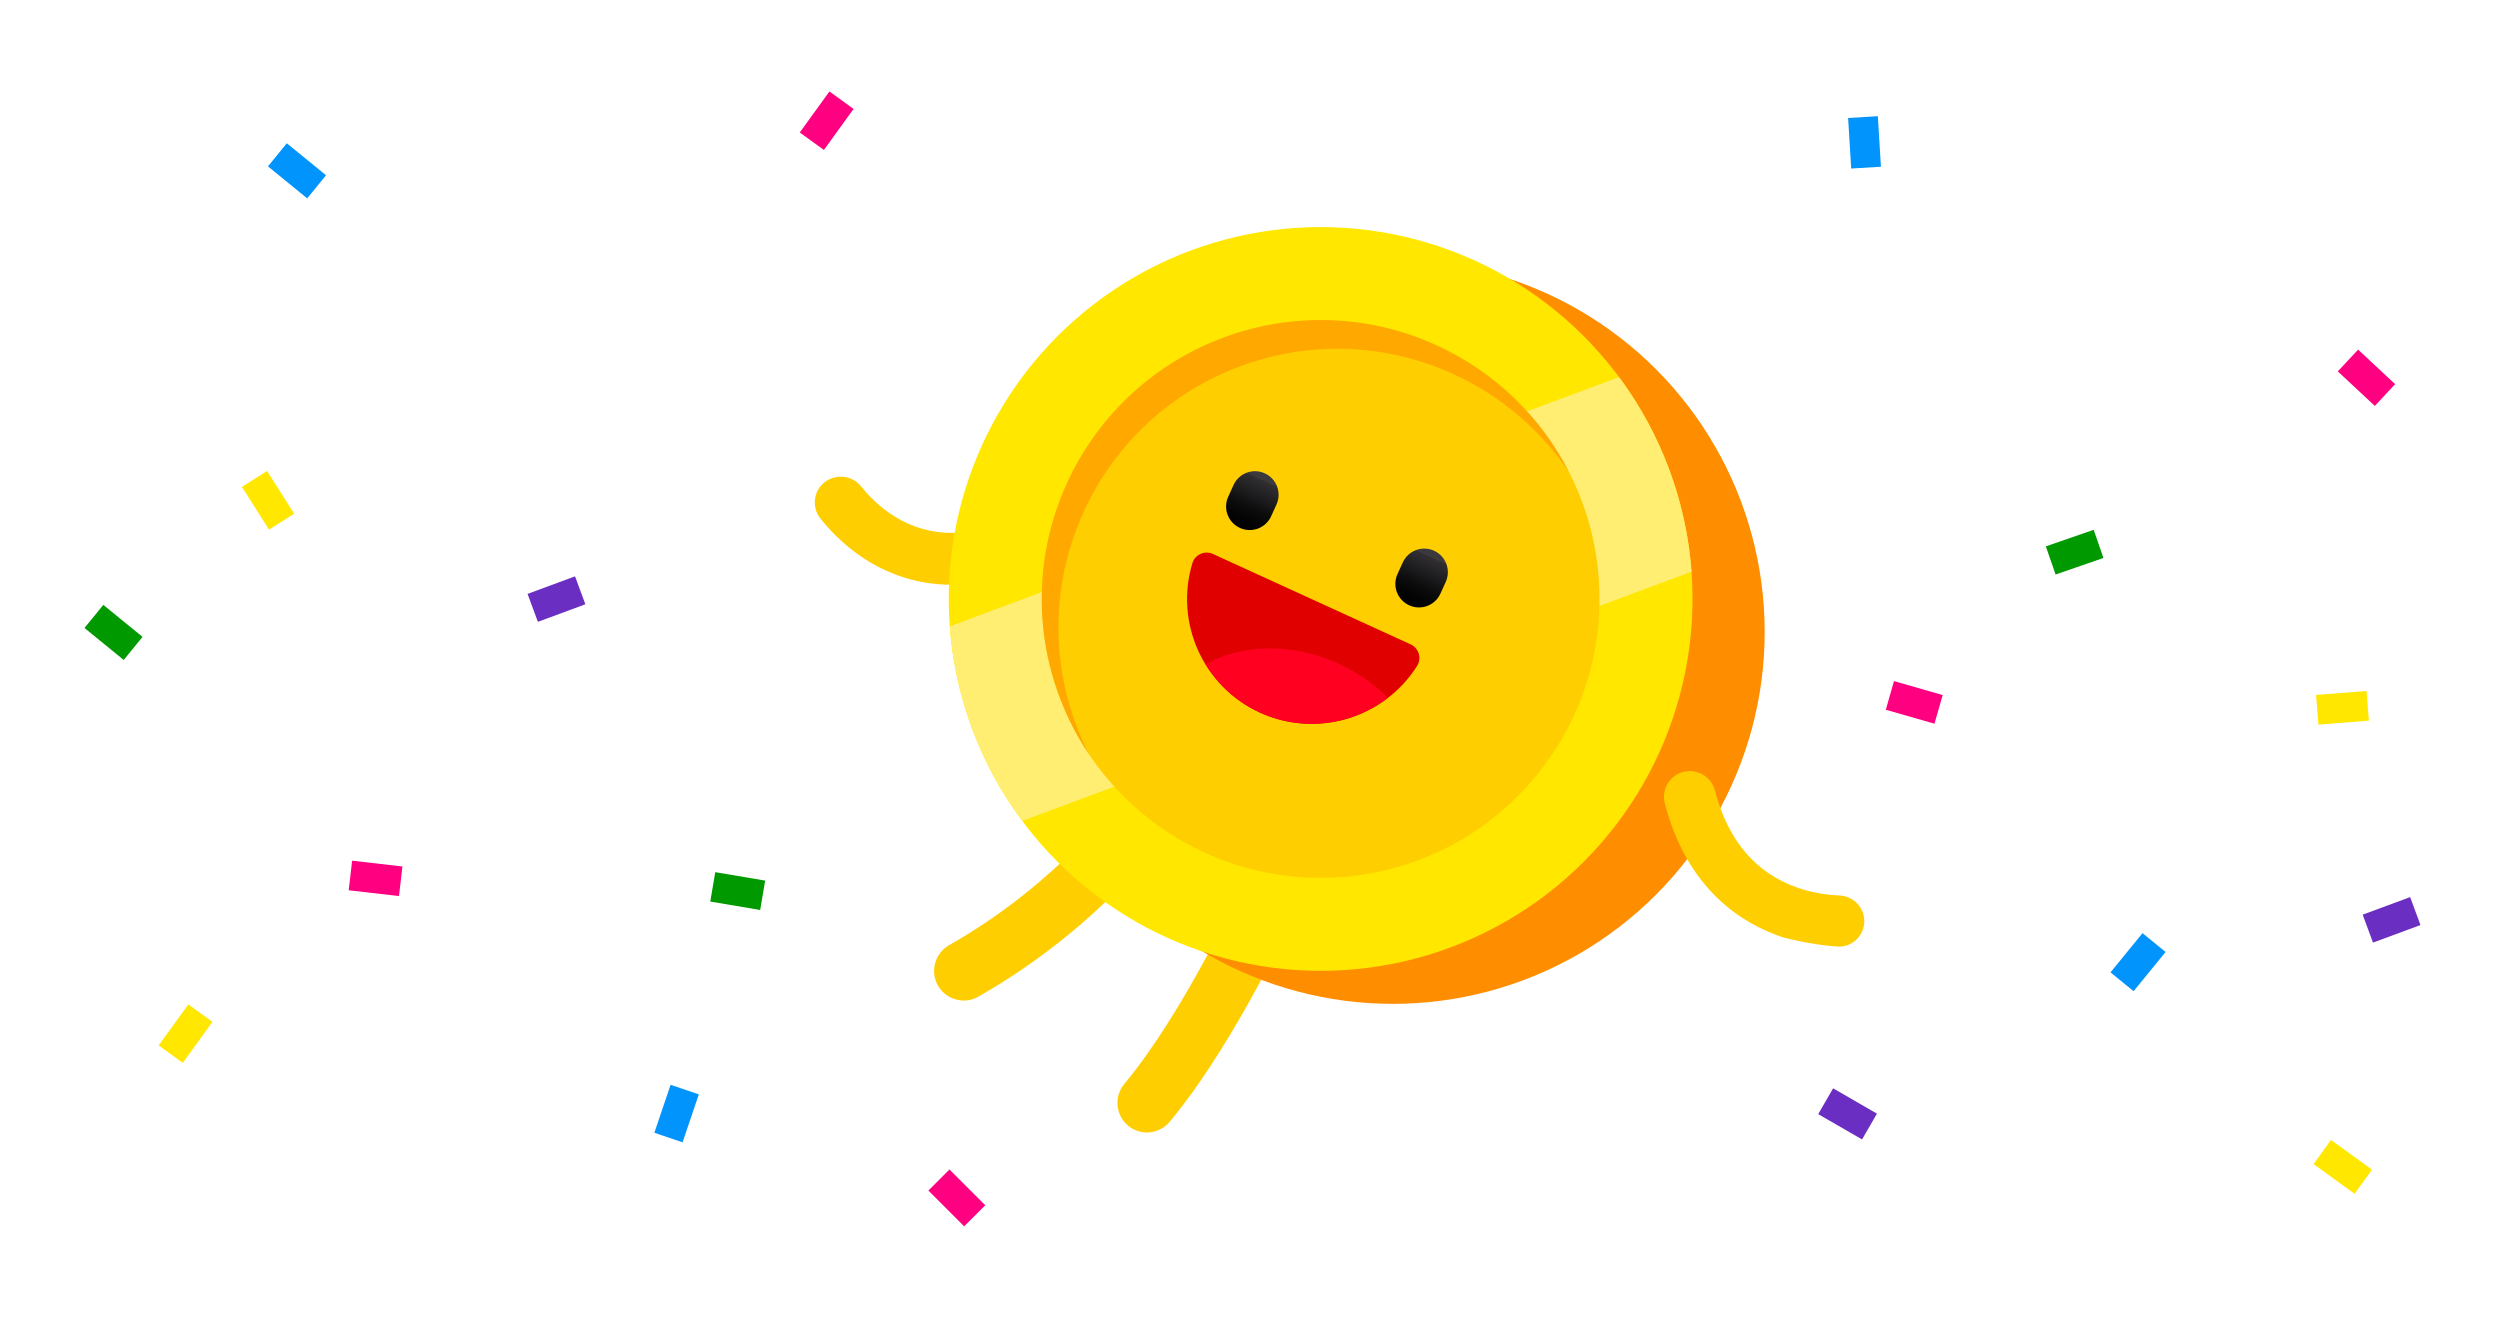 <?xml version="1.0" encoding="UTF-8"?>
<svg id="Layer_1" xmlns="http://www.w3.org/2000/svg" xmlns:xlink="http://www.w3.org/1999/xlink" version="1.1" viewBox="0 0 2400 1284.3">
  <!-- Generator: Adobe Illustrator 29.1.0, SVG Export Plug-In . SVG Version: 2.1.0 Build 142)  -->
  <defs>
    <style>
      .st0 {
        fill: url(#linear-gradient1);
      }

      .st1 {
        fill: #ffce00;
      }

      .st2 {
        fill: #6a2ec3;
      }

      .st3 {
        fill: #ff8d00;
      }

      .st4 {
        fill: url(#linear-gradient);
      }

      .st5 {
        fill: #0094fc;
      }

      .st6 {
        fill: #ff0080;
      }

      .st7 {
        fill: #090;
      }

      .st8 {
        fill: #ffe700;
      }

      .st9 {
        fill: #ffee72;
      }

      .st10 {
        fill: #ff0021;
      }

      .st11 {
        fill: #ff9f00;
        isolation: isolate;
        opacity: .8;
      }

      .st12 {
        fill: #e10000;
      }
    </style>
    <linearGradient id="linear-gradient" x1="1035.9" y1="474" x2="1035.9" y2="414.7" gradientTransform="translate(72.5 460.4) rotate(24.6) scale(1 -1)" gradientUnits="userSpaceOnUse">
      <stop offset="0" stop-color="#3b393c"/>
      <stop offset="0" stop-color="#312f32"/>
      <stop offset=".3" stop-color="#1b1a1c"/>
      <stop offset=".5" stop-color="#0c0c0c"/>
      <stop offset=".7" stop-color="#030303"/>
      <stop offset="1" stop-color="#000"/>
    </linearGradient>
    <linearGradient id="linear-gradient1" x1="1214.6" y1="474" x2="1214.6" y2="414.7" gradientTransform="translate(72.5 460.4) rotate(24.6) scale(1 -1)" gradientUnits="userSpaceOnUse">
      <stop offset="0" stop-color="#3b393c"/>
      <stop offset="0" stop-color="#312f32"/>
      <stop offset=".3" stop-color="#1b1a1c"/>
      <stop offset=".5" stop-color="#0c0c0c"/>
      <stop offset=".7" stop-color="#030303"/>
      <stop offset="1" stop-color="#000"/>
    </linearGradient>
  </defs>
  <g id="Object">
    <g>
      <path class="st1" d="M1101.1,1087.2c-6.4,0-12.9-2.2-18.2-6.6-12-10.1-13.6-27.9-3.6-40,59.2-70.9,114.7-193.3,115.2-194.5,6.4-14.3,23.2-20.7,37.5-14.2,14.3,6.4,20.7,23.2,14.2,37.5-2.4,5.3-59.2,130.7-123.4,207.6-5.6,6.7-13.7,10.2-21.8,10.2Z"/>
      <path class="st1" d="M925.1,960.5c-9.9,0-19.5-5.2-24.7-14.4-7.7-13.6-2.9-31,10.7-38.7,107.7-61,166.6-144.4,167.2-145.2,9-12.9,26.7-16,39.5-7,12.9,9,16,26.7,7,39.5-2.7,3.8-67.1,94.9-185.8,162.2-4.4,2.5-9.2,3.7-14,3.7Z"/>
      <circle class="st3" cx="1337.1" cy="606.7" r="357"/>
      <path class="st1" d="M796,460.3c10.5-5.3,23.3-2.6,30.6,6.6,6.4,8,15.4,17.5,27.3,25.7,32.7,22.7,71.7,25.1,116,7.1,12.9-5.2,27.5,1.1,32.5,14.2,4.9,12.8-1.9,27-14.6,32.2-27.3,11-51.8,15.3-73.6,15.3-39.4,0-69.7-14.3-90.8-29.4-15.4-11-27.2-23.5-35.8-34.2-9.8-12.3-5.8-30.5,8.2-37.6h0Z"/>
      <path class="st1" d="M1789.4,880.8v-.3c-1.8-11.6-11.5-20.2-23.2-20.8-11-.5-25.5-2.3-40.5-7.5-40.2-13.9-66.9-45.3-79.4-93.4-3.5-13.3-17-21.2-30.3-17.8-13.3,3.5-21.2,17-17.8,30.3,21.5,82.3,73.6,115.4,113.6,128.6,0,0,24.4,6.8,51.9,8.8,15.5,1.1,28-12.5,25.8-27.9Z"/>
      <circle class="st8" cx="1267.8" cy="575" r="357"/>
      <path class="st9" d="M911.7,601.3c5,67.5,29.2,132.5,69.6,186.8l642.6-239.3c-5-67.5-29.2-132.5-69.6-186.8l-642.6,239.3Z"/>
      <circle class="st1" cx="1267.8" cy="575" r="267.7"/>
      <g>
        <g>
          <path class="st12" d="M1354.2,618.6c7.9,3.6,10.8,13.4,6.2,20.7-31.5,49.8-95.8,70-150.9,44.8h0c-55.1-25.2-81.9-87-64.8-143.5,2.5-8.3,11.9-12.4,19.7-8.8l189.8,86.8Z"/>
          <path class="st10" d="M1209.5,684c41.8,19.1,88.8,12.1,122.9-14.1-13-12.9-28.8-24.2-47.1-32.6-45.1-20.6-93.3-19-127.9.4,12,19.6,29.7,36,52.1,46.3Z"/>
        </g>
        <g>
          <path class="st4" d="M1190.3,506.8h0c-11.4-5.2-16.4-18.6-11.2-30l5.1-11.2c5.2-11.4,18.6-16.4,30-11.2h0c11.4,5.2,16.4,18.6,11.2,30l-5.1,11.2c-5.2,11.4-18.6,16.4-30,11.2Z"/>
          <path class="st0" d="M1352.8,581.1h0c-11.4-5.2-16.4-18.6-11.2-30l5.1-11.2c5.2-11.4,18.6-16.4,30-11.2h0c11.4,5.2,16.4,18.6,11.2,30l-5.1,11.2c-5.2,11.4-18.6,16.4-30,11.2Z"/>
        </g>
      </g>
      <path class="st11" d="M1040.4,491.2c61.5-134.4,220.3-193.6,354.8-132.1,46.8,21.4,84.5,54.6,111.2,94.5-26.4-52.1-70-95.9-127.2-122-134.4-61.5-293.3-2.4-354.8,132.1-40.1,87.6-28.9,185.6,20.9,260.2-35.7-70.3-40.2-155.5-4.9-232.7Z"/>
    </g>
    <g>
      <rect class="st2" x="1759.4" y="1045.1" width="28.6" height="48.6" transform="translate(-39.3 2070.7) rotate(-60)"/>
      <rect class="st5" x="2027.5" y="908" width="48.6" height="28.6" transform="translate(41 1930.8) rotate(-50.8)"/>
      <rect class="st5" x="270.8" y="139.5" width="28.6" height="48.6" transform="translate(-22 281.4) rotate(-50.8)"/>
      <rect class="st7" x="94.9" y="582.4" width="28.6" height="48.6" transform="translate(-430.2 308.3) rotate(-50.8)"/>
      <rect class="st6" x="904.2" y="1125.7" width="28.6" height="48.6" transform="translate(-544.1 986.3) rotate(-45)"/>
      <rect class="st6" x="769" y="101.3" width="48.6" height="28.6" transform="translate(234.8 690.7) rotate(-54.1)"/>
      <rect class="st2" x="510" y="560.7" width="48.6" height="28.6" transform="translate(-166.4 221.2) rotate(-20.3)"/>
      <rect class="st2" x="2271.6" y="868.3" width="48.6" height="28.6" transform="translate(-163.6 851.8) rotate(-20.3)"/>
      <rect class="st7" x="1967.4" y="516.2" width="48.6" height="28.6" transform="translate(-64 680.5) rotate(-19.1)"/>
      <rect class="st7" x="693.8" y="830.9" width="28.6" height="48.6" transform="translate(-253.1 1411) rotate(-80.4)"/>
      <rect class="st6" x="1824" y="650.5" width="28.6" height="48.6" transform="translate(682.3 2255.4) rotate(-74)"/>
      <rect class="st6" x="2257.1" y="337.8" width="28.6" height="48.6" transform="translate(457.9 1776.9) rotate(-47)"/>
      <rect class="st6" x="346.1" y="818.4" width="28.6" height="48.6" transform="translate(-518 1104.4) rotate(-83.4)"/>
      <rect class="st8" x="2224.2" y="666.5" width="48.6" height="28.6" transform="translate(-46.2 177.2) rotate(-4.5)"/>
      <rect class="st8" x="154" y="977.6" width="48.6" height="28.6" transform="translate(-729.9 555.1) rotate(-54.1)"/>
      <rect class="st8" x="2234.2" y="1094.9" width="28.6" height="48.6" transform="translate(24 2285.3) rotate(-54.1)"/>
      <rect class="st8" x="242.9" y="456.2" width="28.6" height="48.6" transform="translate(-217.3 212.4) rotate(-32.4)"/>
      <rect class="st5" x="1775.6" y="113" width="28.6" height="48.6" transform="translate(-5 108.9) rotate(-3.5)"/>
      <rect class="st5" x="625.3" y="1055" width="48.6" height="28.6" transform="translate(-571.6 1341.5) rotate(-71.3)"/>
    </g>
  </g>
</svg>